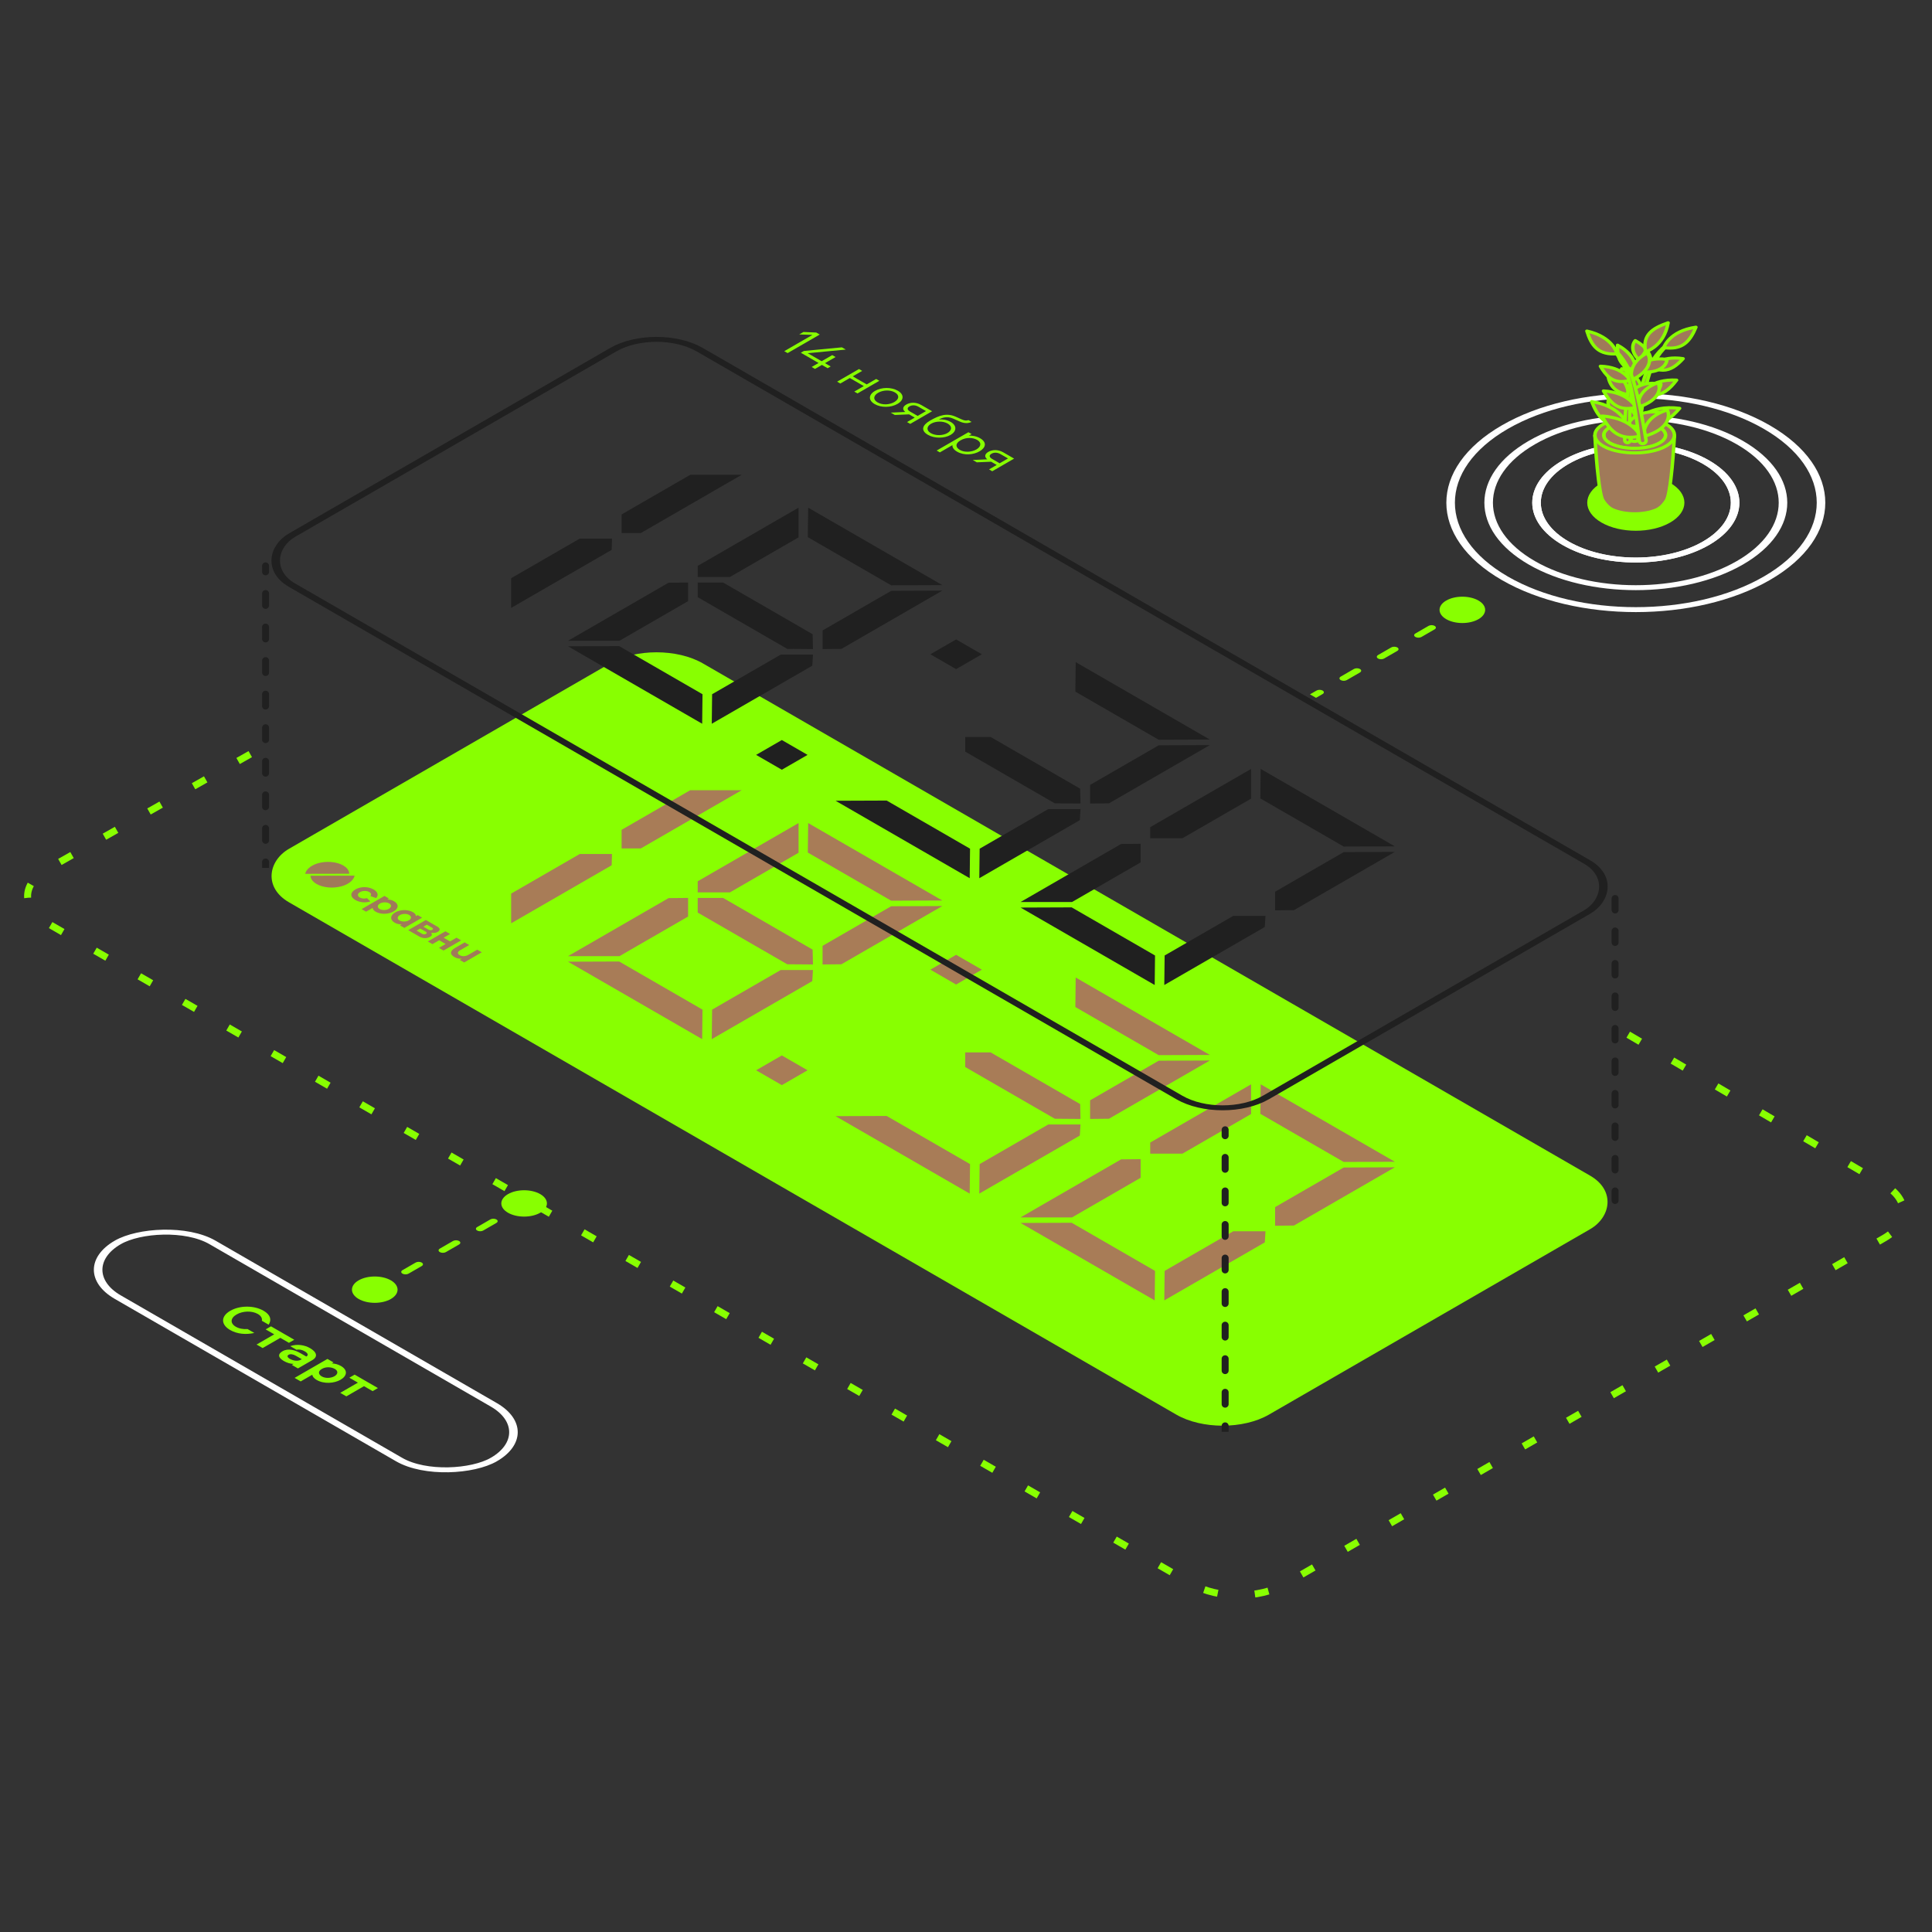 <svg width="830" height="830" viewBox="0 0 830 830" fill="none" xmlns="http://www.w3.org/2000/svg">
    <rect x="0" y="0" width="830" height="830" fill="#333333" stroke="none"/>
    <g clip-path="url(#clip0_246_524)">
        <rect width="186.559" height="47.005" rx="23.502" transform="matrix(0.866 0.5 0.866 -0.5 30.238 545.502)" stroke="white" stroke-width="3"/>
        <path d="M113.223 563.105C116.237 564.845 116.777 567.029 115.406 569.093L112.496 567.413C112.724 566.417 112.205 565.325 110.792 564.509C108.256 563.045 104.348 563.141 101.646 564.701C98.944 566.261 98.778 568.517 101.314 569.981C102.727 570.797 104.598 571.109 106.344 570.965L109.253 572.645C105.658 573.449 101.896 573.125 98.882 571.385C94.808 569.033 94.808 565.505 98.924 563.129C103.039 560.753 109.15 560.753 113.223 563.105ZM126.415 575.569L124.129 576.889L120.429 574.753L112.843 579.133L110.224 577.621L117.81 573.241L114.131 571.117L116.417 569.797L126.415 575.569ZM133.152 579.147C136.124 580.863 136.685 582.867 134.129 584.343L127.997 587.883L125.378 586.371L126.127 585.939C124.672 585.939 123.175 585.411 121.907 584.679C119.476 583.275 119.226 581.739 121.367 580.503C123.861 579.063 126.854 580.047 129.161 581.379L131.593 582.783C132.736 582.123 132.133 581.247 130.886 580.527C129.785 579.891 128.6 579.591 127.395 579.879L124.693 578.319C127.665 577.251 130.928 577.863 133.152 579.147ZM129.224 584.151L129.639 583.911L127.207 582.507C125.94 581.775 124.776 581.559 123.965 582.027C123.279 582.423 123.362 583.095 124.526 583.767C125.94 584.583 127.893 584.919 129.224 584.151ZM146.312 592.744C143.61 594.304 139.224 594.676 136.044 592.84C134.942 592.204 134.194 591.34 134.194 590.572L129.185 593.464L126.566 591.952L140.679 583.804L143.298 585.316L142.55 585.748C143.88 585.748 145.356 586.192 146.457 586.828C149.637 588.664 149.014 591.184 146.312 592.744ZM143.693 591.232C145.21 590.356 145.397 589 143.838 588.1C142.446 587.296 140.139 587.02 138.268 588.1C136.397 589.18 136.855 590.524 138.247 591.328C139.806 592.228 142.196 592.096 143.693 591.232ZM162.362 596.323L160.075 597.643L156.376 595.507L148.789 599.887L146.17 598.375L153.757 593.995L150.078 591.871L152.364 590.551L162.362 596.323Z" fill="#88FF01"/>
        <path d="M154.071 550.047C150.245 552.256 150.245 555.838 154.071 558.047C157.898 560.256 164.102 560.256 167.928 558.047C171.754 555.838 171.754 552.256 167.928 550.047C164.102 547.838 157.898 547.838 154.071 550.047ZM218.239 513C214.413 515.209 214.413 518.791 218.239 521C222.066 523.209 228.269 523.209 232.096 521C235.922 518.791 235.922 515.209 232.096 513C228.269 510.791 222.066 510.791 218.239 513ZM221.037 517.884C220.32 518.299 220.32 518.97 221.037 519.384C221.755 519.799 222.918 519.799 223.636 519.384L221.037 517.884ZM213.255 525.377C213.973 524.963 213.973 524.292 213.255 523.877C212.538 523.463 211.375 523.463 210.657 523.877L213.255 525.377ZM204.996 527.146C204.278 527.56 204.278 528.232 204.996 528.646C205.713 529.06 206.876 529.06 207.594 528.646L204.996 527.146ZM197.214 534.639C197.931 534.225 197.931 533.553 197.214 533.139C196.496 532.725 195.333 532.725 194.615 533.139L197.214 534.639ZM188.954 536.408C188.236 536.822 188.236 537.494 188.954 537.908C189.671 538.322 190.834 538.322 191.552 537.908L188.954 536.408ZM181.172 543.901C181.889 543.487 181.889 542.815 181.172 542.401C180.454 541.987 179.291 541.987 178.573 542.401L181.172 543.901ZM172.912 545.67C172.194 546.084 172.194 546.756 172.912 547.17C173.629 547.584 174.792 547.584 175.51 547.17L172.912 545.67ZM165.13 553.163C165.847 552.749 165.847 552.077 165.13 551.663C164.412 551.249 163.249 551.249 162.532 551.663L165.13 553.163ZM223.868 516.25L221.037 517.884L223.636 519.384L226.466 517.75L223.868 516.25ZM210.657 523.877L204.996 527.146L207.594 528.646L213.255 525.377L210.657 523.877ZM194.615 533.139L188.954 536.408L191.552 537.908L197.214 534.639L194.615 533.139ZM178.573 542.401L172.912 545.67L175.51 547.17L181.172 543.901L178.573 542.401ZM162.532 551.663L159.701 553.297L162.299 554.797L165.13 553.163L162.532 551.663Z" fill="#88FF01"/>
        <path d="M621.31 258C617.483 260.209 617.483 263.791 621.31 266C625.136 268.209 631.34 268.209 635.166 266C638.992 263.791 638.992 260.209 635.166 258C631.34 255.791 625.136 255.791 621.31 258ZM624.108 262.884C623.39 263.299 623.39 263.97 624.108 264.384C624.825 264.799 625.988 264.799 626.706 264.384L624.108 262.884ZM616.326 270.377C617.043 269.963 617.043 269.292 616.326 268.877C615.608 268.463 614.445 268.463 613.728 268.877L616.326 270.377ZM608.066 272.146C607.348 272.56 607.348 273.232 608.066 273.646C608.783 274.06 609.947 274.06 610.664 273.646L608.066 272.146ZM600.284 279.639C601.001 279.225 601.001 278.553 600.284 278.139C599.566 277.725 598.403 277.725 597.686 278.139L600.284 279.639ZM592.024 281.408C591.307 281.822 591.307 282.494 592.024 282.908C592.741 283.322 593.905 283.322 594.622 282.908L592.024 281.408ZM584.242 288.901C584.959 288.487 584.959 287.815 584.242 287.401C583.525 286.987 582.361 286.987 581.644 287.401L584.242 288.901ZM575.982 290.67C575.265 291.084 575.265 291.756 575.982 292.17C576.699 292.584 577.863 292.584 578.58 292.17L575.982 290.67ZM568.2 298.163C568.917 297.749 568.917 297.077 568.2 296.663C567.483 296.249 566.319 296.249 565.602 296.663L568.2 298.163ZM626.939 261.25L624.108 262.884L626.706 264.384L629.537 262.75L626.939 261.25ZM613.728 268.877L608.066 272.146L610.664 273.646L616.326 270.377L613.728 268.877ZM597.686 278.139L592.024 281.408L594.622 282.908L600.284 279.639L597.686 278.139ZM581.644 287.401L575.982 290.67L578.58 292.17L584.242 288.901L581.644 287.401ZM565.602 296.663L562.771 298.297L565.369 299.797L568.2 298.163L565.602 296.663Z" fill="#88FF01"/>
        <path d="M428.209 199.747L425.798 198.355L419.645 198.619L417.899 197.611L424.156 197.335C422.68 196.171 423.179 194.947 424.592 194.131C426.255 193.171 428.687 192.991 431.035 194.347L435.67 197.023L426.276 202.447L424.904 201.655L428.209 199.747ZM433.051 196.951L429.851 195.103C428.541 194.347 427.128 194.251 425.964 194.923C424.779 195.607 424.945 196.423 426.255 197.179L429.456 199.027L433.051 196.951Z" fill="#88FF01"/>
        <path d="M420.835 193.882C418.257 195.37 414.246 195.814 411.128 194.014C409.549 193.102 409.05 191.998 409.195 191.218L403.771 194.35L402.399 193.558L416.034 185.686L417.405 186.478L416.221 187.162C417.572 187.078 419.484 187.366 421.063 188.278C424.181 190.078 423.412 192.394 420.835 193.882ZM419.463 193.09C421.458 191.938 421.832 190.162 419.816 188.998C418.008 187.954 415.161 187.726 412.666 189.166C410.172 190.606 410.567 192.25 412.375 193.294C414.392 194.458 417.468 194.242 419.463 193.09Z" fill="#88FF01"/>
        <path d="M408.468 181.293C411.211 182.877 410.962 185.349 408.364 186.849C405.724 188.373 401.484 188.445 398.637 186.801C395.27 184.857 396.433 182.505 399.51 180.729C403.563 178.389 406.743 177.297 410.671 179.061L413.123 180.165C414.267 180.657 415.077 180.861 416.033 180.477L417.405 181.269C416.345 181.689 414.828 182.181 412.438 181.137L409.445 179.817C406.701 178.617 404.602 179.565 403.313 180.189C404.768 180.093 406.722 180.285 408.468 181.293ZM407.013 186.045C408.946 184.929 409.216 183.165 407.158 181.977C405.08 180.777 401.962 180.897 400.029 182.013C398.096 183.129 397.826 184.893 399.884 186.081C401.962 187.281 405.08 187.161 407.013 186.045Z" fill="#88FF01"/>
        <path d="M392.972 179.403L390.561 178.011L384.409 178.275L382.663 177.267L388.919 176.991C387.443 175.827 387.942 174.603 389.356 173.787C391.018 172.827 393.45 172.647 395.799 174.003L400.434 176.679L391.039 182.103L389.667 181.311L392.972 179.403ZM397.815 176.607L394.614 174.759C393.305 174.003 391.891 173.907 390.727 174.579C389.543 175.263 389.709 176.079 391.018 176.835L394.219 178.683L397.815 176.607Z" fill="#88FF01"/>
        <path d="M385.566 173.519C382.719 175.163 378.541 175.199 375.777 173.603C372.992 171.995 373.054 169.583 375.901 167.939C378.749 166.295 382.927 166.259 385.712 167.867C388.476 169.463 388.414 171.875 385.566 173.519ZM384.195 172.727C386.252 171.539 386.543 169.787 384.465 168.587C382.386 167.387 379.331 167.543 377.273 168.731C375.216 169.919 374.945 171.683 377.024 172.883C379.102 174.083 382.137 173.915 384.195 172.727Z" fill="#88FF01"/>
        <path d="M376.403 162.805L377.775 163.597L368.38 169.021L367.008 168.229L371.103 165.865L365.096 162.397L361.002 164.761L359.63 163.969L369.025 158.545L370.396 159.337L366.343 161.677L372.35 165.145L376.403 162.805Z" fill="#88FF01"/>
        <path d="M357.529 152.556L358.963 153.384L354.411 156.012L356.863 157.428L355.554 158.184L353.101 156.768L350.129 158.484L348.695 157.656L351.667 155.94L344.039 151.536L345.349 150.78L361.685 149.22L363.348 150.18L347.012 151.74L352.977 155.184L357.529 152.556Z" fill="#88FF01"/>
        <path d="M336.931 150.864L349.049 143.868L343.354 143.676L345.183 142.62L350.67 142.86L352.167 143.724L338.366 151.692L336.931 150.864Z" fill="#88FF01"/>
        <rect width="486.144" height="205.297" rx="22.993" transform="matrix(0.866 0.5 -0.866 0.5 282.033 273.496)" fill="#88FF01"/>
        <path d="M699.5 444.5L809.586 509.005C820.445 515.367 820.379 525.596 809.439 531.913L551.979 680.557C540.982 686.907 523.151 686.907 512.154 680.557L20.105 396.473C9.033 390.08 9.119 379.7 20.298 373.37L111 322" stroke="#88FF01" stroke-width="3" stroke-linejoin="round" stroke-dasharray="6 16"/>
        <path d="M555.895 526.497L547.79 526.582L547.79 518.584L577.265 501.566L599.224 501.481L555.895 526.497ZM599.224 499.099L577.265 499.184L541.453 478.508L541.6 465.83L599.224 499.099ZM507.999 495.61L494.145 495.61L494.145 490.845L537.474 465.83L537.474 478.593L507.999 495.61ZM500.188 558.66L500.335 545.982L529.81 528.964L543.663 528.964L543.369 533.729L500.188 558.66ZM496.061 558.66L438.438 525.391L460.397 525.306L496.209 545.982L496.061 558.66ZM460.544 523.008L438.438 523.008L481.619 498.078L490.019 497.993L490.019 505.991L460.544 523.008Z" fill="#A87C57"/>
        <path d="M519.751 453.215L497.792 453.3L461.98 432.624L462.127 419.946L519.751 453.215ZM416.588 512.776L358.965 479.507L380.924 479.422L416.736 500.098L416.588 512.776ZM463.896 487.846L420.715 512.776L420.862 500.098L450.337 483.081L464.19 483.081L463.896 487.846ZM468.317 472.7L497.792 455.683L519.751 455.598L476.422 480.613L468.317 480.698L468.317 472.7ZM464.043 474.317L464.19 480.698L453.137 480.613L414.672 458.406L414.672 452.109H425.578L464.043 474.317Z" fill="#A87C57"/>
        <path d="M324.829 459.799L335.882 453.417L346.935 459.799L335.882 466.18L324.829 459.799ZM399.696 416.575L410.749 410.193L421.802 416.575L410.749 422.956L399.696 416.575Z" fill="#A87C57"/>
        <path d="M404.816 386.857L382.857 386.942L347.045 366.266L347.192 353.588L404.816 386.857ZM301.653 446.418L244.03 413.149L265.989 413.064L301.801 433.74L301.653 446.418ZM295.611 393.749L266.136 410.767L244.03 410.767L287.211 385.836L295.611 385.751L295.611 393.749ZM299.738 378.604L343.066 353.588L343.066 366.351L313.591 383.369H299.738L299.738 378.604ZM348.961 421.488L305.78 446.418L305.927 433.74L335.402 416.723L349.255 416.723L348.961 421.488ZM353.382 406.342L382.857 389.325L404.816 389.24L361.487 414.255L353.382 414.34L353.382 406.342ZM349.108 407.959L349.255 414.34L338.202 414.255L299.738 392.048L299.738 385.751H310.643L349.108 407.959Z" fill="#A87C57"/>
        <path d="M262.774 371.728L219.593 396.658L219.593 383.895L249.068 366.878L262.921 366.878L262.774 371.728ZM267.047 356.497L296.522 339.48L318.629 339.48L275.3 364.495L267.047 364.495L267.047 356.497Z" fill="#A87C57"/>
        <rect x="-8.9407e-08" y="1.5" width="483.144" height="202.297" rx="21.493" transform="matrix(0.866 0.5 -0.866 0.5 283.332 138.75)" stroke="#202020" stroke-width="3" stroke-linejoin="round"/>
        <path d="M555.896 391.001L547.79 391.086L547.79 383.088L577.265 366.071L599.224 365.986L555.896 391.001ZM599.224 363.603L577.265 363.688L541.453 343.012L541.6 330.334L599.224 363.603ZM507.999 360.115L494.146 360.115L494.146 355.35L537.474 330.334L537.474 343.097L507.999 360.115ZM500.188 423.164L500.335 410.486L529.81 393.469L543.664 393.469L543.369 398.234L500.188 423.164ZM496.062 423.164L438.438 389.895L460.397 389.81L496.209 410.486L496.062 423.164ZM460.544 387.513L438.438 387.513L481.619 362.582L490.019 362.497L490.019 370.495L460.544 387.513Z" fill="#202020"/>
        <path d="M519.751 317.72L497.792 317.805L461.98 297.129L462.127 284.451L519.751 317.72ZM416.589 377.28L358.965 344.011L380.924 343.926L416.736 364.602L416.589 377.28ZM463.896 352.35L420.715 377.28L420.863 364.602L450.337 347.585L464.191 347.585L463.896 352.35ZM468.317 337.205L497.792 320.187L519.751 320.102L476.423 345.118L468.317 345.203L468.317 337.205ZM464.043 338.821L464.191 345.203L453.138 345.118L414.673 322.91L414.673 316.613H425.579L464.043 338.821Z" fill="#202020"/>
        <path d="M324.83 324.303L335.883 317.922L346.936 324.303L335.883 330.685L324.83 324.303ZM399.696 281.079L410.749 274.698L421.802 281.079L410.749 287.461L399.696 281.079Z" fill="#202020"/>
        <path d="M404.816 251.362L382.857 251.447L347.045 230.771L347.192 218.093L404.816 251.362ZM301.654 310.923L244.03 277.654L265.989 277.569L301.801 298.245L301.654 310.923ZM295.611 258.254L266.136 275.271L244.03 275.271L287.211 250.341L295.611 250.256L295.611 258.254ZM299.738 243.108L343.066 218.093L343.066 230.856L313.591 247.873H299.738L299.738 243.108ZM348.961 285.992L305.78 310.923L305.928 298.245L335.402 281.227L349.256 281.227L348.961 285.992ZM353.382 270.847L382.857 253.829L404.816 253.744L361.488 278.76L353.382 278.845L353.382 270.847ZM349.108 272.463L349.256 278.845L338.203 278.76L299.738 256.552L299.738 250.256H310.644L349.108 272.463Z" fill="#202020"/>
        <path d="M262.774 236.232L219.593 261.162L219.593 248.399L249.068 231.382L262.921 231.382L262.774 236.232ZM267.048 221.001L296.523 203.984L318.629 203.984L275.301 229L267.048 229L267.048 221.001Z" fill="#202020"/>
        <path d="M115.594 243.112C115.594 242.284 114.922 241.612 114.094 241.612C113.265 241.612 112.594 242.284 112.594 243.112L115.594 243.112ZM112.594 245.656C112.594 246.485 113.265 247.156 114.094 247.156C114.922 247.156 115.594 246.485 115.594 245.656L112.594 245.656ZM115.594 254.985C115.594 254.156 114.922 253.485 114.094 253.485C113.265 253.485 112.594 254.156 112.594 254.985L115.594 254.985ZM112.594 260.073C112.594 260.901 113.265 261.573 114.094 261.573C114.922 261.573 115.594 260.901 115.594 260.073L112.594 260.073ZM115.594 269.401C115.594 268.573 114.922 267.901 114.094 267.901C113.265 267.901 112.594 268.573 112.594 269.401L115.594 269.401ZM112.594 274.489C112.594 275.318 113.265 275.989 114.094 275.989C114.922 275.989 115.594 275.318 115.594 274.489L112.594 274.489ZM115.594 283.818C115.594 282.989 114.922 282.318 114.094 282.318C113.265 282.318 112.594 282.989 112.594 283.818L115.594 283.818ZM112.594 288.906C112.594 289.734 113.265 290.406 114.094 290.406C114.922 290.406 115.594 289.734 115.594 288.906L112.594 288.906ZM115.594 298.234C115.594 297.406 114.922 296.734 114.094 296.734C113.265 296.734 112.594 297.406 112.594 298.234L115.594 298.234ZM112.594 303.322C112.594 304.151 113.265 304.822 114.094 304.822C114.922 304.822 115.594 304.151 115.594 303.322L112.594 303.322ZM115.594 312.65C115.594 311.822 114.922 311.15 114.094 311.15C113.265 311.15 112.594 311.822 112.594 312.65L115.594 312.65ZM112.594 317.739C112.594 318.567 113.265 319.239 114.094 319.239C114.922 319.239 115.594 318.567 115.594 317.739L112.594 317.739ZM115.594 327.067C115.594 326.238 114.922 325.567 114.094 325.567C113.265 325.567 112.594 326.238 112.594 327.067L115.594 327.067ZM112.594 332.155C112.594 332.983 113.265 333.655 114.094 333.655C114.922 333.655 115.594 332.983 115.594 332.155L112.594 332.155ZM115.594 341.483C115.594 340.655 114.922 339.983 114.094 339.983C113.265 339.983 112.594 340.655 112.594 341.483L115.594 341.483ZM112.594 346.571C112.594 347.4 113.265 348.071 114.094 348.071C114.922 348.071 115.594 347.4 115.594 346.571L112.594 346.571ZM115.594 355.9C115.594 355.071 114.922 354.4 114.094 354.4C113.265 354.4 112.594 355.071 112.594 355.9L115.594 355.9ZM112.594 360.988C112.594 361.816 113.265 362.488 114.094 362.488C114.922 362.488 115.594 361.816 115.594 360.988L112.594 360.988ZM115.594 370.316C115.594 369.488 114.922 368.816 114.094 368.816C113.265 368.816 112.594 369.488 112.594 370.316L115.594 370.316ZM112.594 243.112L112.594 245.656L115.594 245.656L115.594 243.112L112.594 243.112ZM112.594 254.985L112.594 260.073L115.594 260.073L115.594 254.985L112.594 254.985ZM112.594 269.401L112.594 274.489L115.594 274.489L115.594 269.401L112.594 269.401ZM112.594 283.818L112.594 288.906L115.594 288.906L115.594 283.818L112.594 283.818ZM112.594 298.234L112.594 303.322L115.594 303.322L115.594 298.234L112.594 298.234ZM112.594 312.65L112.594 317.739L115.594 317.739L115.594 312.65L112.594 312.65ZM112.594 327.067L112.594 332.155L115.594 332.155L115.594 327.067L112.594 327.067ZM112.594 341.483L112.594 346.571L115.594 346.571L115.594 341.483L112.594 341.483ZM112.594 355.9L112.594 360.988L115.594 360.988L115.594 355.9L112.594 355.9ZM112.594 370.316L112.594 372.86L115.594 372.86L115.594 370.316L112.594 370.316Z" fill="#202020"/>
        <path d="M527.831 485.363C527.831 484.535 527.159 483.863 526.331 483.863C525.502 483.863 524.831 484.535 524.831 485.363L527.831 485.363ZM524.831 487.907C524.831 488.736 525.502 489.407 526.331 489.407C527.159 489.407 527.831 488.736 527.831 487.907L524.831 487.907ZM527.831 497.235C527.831 496.407 527.159 495.735 526.331 495.735C525.502 495.735 524.831 496.407 524.831 497.235L527.831 497.235ZM524.831 502.324C524.831 503.152 525.502 503.824 526.331 503.824C527.159 503.824 527.831 503.152 527.831 502.324L524.831 502.324ZM527.831 511.652C527.831 510.823 527.159 510.152 526.331 510.152C525.502 510.152 524.831 510.823 524.831 511.652L527.831 511.652ZM524.831 516.74C524.831 517.568 525.502 518.24 526.331 518.24C527.159 518.24 527.831 517.568 527.831 516.74L524.831 516.74ZM527.831 526.068C527.831 525.24 527.159 524.568 526.331 524.568C525.502 524.568 524.831 525.24 524.831 526.068L527.831 526.068ZM524.831 531.156C524.831 531.985 525.502 532.656 526.331 532.656C527.159 532.656 527.831 531.985 527.831 531.156L524.831 531.156ZM527.831 540.485C527.831 539.656 527.159 538.985 526.331 538.985C525.502 538.985 524.831 539.656 524.831 540.485L527.831 540.485ZM524.831 545.573C524.831 546.401 525.502 547.073 526.331 547.073C527.159 547.073 527.831 546.401 527.831 545.573L524.831 545.573ZM527.831 554.901C527.831 554.073 527.159 553.401 526.331 553.401C525.502 553.401 524.831 554.073 524.831 554.901L527.831 554.901ZM524.831 559.989C524.831 560.818 525.502 561.489 526.331 561.489C527.159 561.489 527.831 560.818 527.831 559.989L524.831 559.989ZM527.831 569.318C527.831 568.489 527.159 567.818 526.331 567.818C525.502 567.818 524.831 568.489 524.831 569.318L527.831 569.318ZM524.831 574.406C524.831 575.234 525.502 575.906 526.331 575.906C527.159 575.906 527.831 575.234 527.831 574.406L524.831 574.406ZM527.831 583.734C527.831 582.906 527.159 582.234 526.331 582.234C525.502 582.234 524.831 582.906 524.831 583.734L527.831 583.734ZM524.831 588.822C524.831 589.651 525.502 590.322 526.331 590.322C527.159 590.322 527.831 589.651 527.831 588.822L524.831 588.822ZM527.831 598.15C527.831 597.322 527.159 596.65 526.331 596.65C525.502 596.65 524.831 597.322 524.831 598.15L527.831 598.15ZM524.831 603.239C524.831 604.067 525.502 604.739 526.331 604.739C527.159 604.739 527.831 604.067 527.831 603.239L524.831 603.239ZM527.831 612.567C527.831 611.738 527.159 611.067 526.331 611.067C525.502 611.067 524.831 611.738 524.831 612.567L527.831 612.567ZM524.831 485.363L524.831 487.907L527.831 487.907L527.831 485.363L524.831 485.363ZM524.831 497.235L524.831 502.324L527.831 502.324L527.831 497.235L524.831 497.235ZM524.831 511.652L524.831 516.74L527.831 516.74L527.831 511.652L524.831 511.652ZM524.831 526.068L524.831 531.156L527.831 531.156L527.831 526.068L524.831 526.068ZM524.831 540.485L524.831 545.573L527.831 545.573L527.831 540.485L524.831 540.485ZM524.831 554.901L524.831 559.989L527.831 559.989L527.831 554.901L524.831 554.901ZM524.831 569.318L524.831 574.406L527.831 574.406L527.831 569.318L524.831 569.318ZM524.831 583.734L524.831 588.822L527.831 588.822L527.831 583.734L524.831 583.734ZM524.831 598.15L524.831 603.239L527.831 603.239L527.831 598.15L524.831 598.15ZM524.831 612.567L524.831 615.111L527.831 615.111L527.831 612.567L524.831 612.567Z" fill="#202020"/>
        <path d="M693.853 385.999L693.853 515.747" stroke="#202020" stroke-width="3" stroke-linecap="round" stroke-linejoin="round" stroke-dasharray="4.93 9.03"/>
        <g clip-path="url(#clip1_246_524)">
            <path d="M152.675 386.644C154.541 387.721 156.963 387.947 159.121 387.257L157.647 385.846C157.152 385.999 156.587 386.056 156.034 386.009C155.481 385.962 154.971 385.814 154.576 385.587C153.45 384.937 153.479 383.945 154.649 383.27C155.818 382.594 157.536 382.578 158.662 383.228C159.048 383.451 159.301 383.739 159.383 384.051C159.466 384.363 159.373 384.683 159.12 384.965L161.589 385.815C162.737 384.596 162.323 383.169 160.505 382.12C158.206 380.793 154.946 380.792 152.655 382.115C150.352 383.448 150.353 385.303 152.675 386.644ZM183.793 404.46L185.787 405.611L188.68 403.941L191.448 405.539L188.555 407.209L190.549 408.36L198.118 403.99L196.124 402.839L193.349 404.441L190.581 402.843L193.356 401.241L191.362 400.09L183.793 404.46ZM195.193 411.137C196.19 411.713 197.257 411.946 198.378 411.858L197.493 412.369L199.416 413.48L206.986 409.11L205.039 407.986L201.142 410.235C199.855 410.979 198.431 410.893 197.457 410.331C196.425 409.735 196.431 408.96 197.658 408.252L201.579 405.988L199.619 404.857L195.581 407.189C193.302 408.504 193.129 409.946 195.193 411.137ZM173.718 398.643L181.347 394.238L179.435 393.135L178.688 393.566C178.679 392.962 178.306 392.405 177.392 391.877C175.257 390.644 172.032 390.678 169.812 391.96C167.592 393.242 167.427 395.165 169.562 396.397C170.476 396.925 171.478 397.119 172.559 397.105L171.803 397.541L173.718 398.643ZM171.749 393.157C172.955 392.461 174.684 392.437 175.775 393.067C176.867 393.698 176.825 394.696 175.68 395.357C174.522 396.026 172.756 396.083 171.654 395.447C170.552 394.811 170.592 393.825 171.749 393.157ZM155.359 390.566L157.271 391.67L160.095 390.04C160.15 390.617 160.524 391.173 161.439 391.701C163.573 392.934 166.889 392.834 169.112 391.55C171.336 390.266 171.402 388.413 169.268 387.181C168.353 386.653 167.401 386.43 166.401 386.399L167.086 386.003L165.174 384.899L155.359 390.566ZM167.046 390.442C165.889 391.11 164.171 391.126 163.08 390.497C161.977 389.86 162.065 388.834 163.223 388.165C164.368 387.504 166.099 387.48 167.202 388.117C168.292 388.747 168.251 389.746 167.046 390.442ZM185.287 400.781L185.37 400.733C186.475 400.908 187.311 400.763 188.055 400.333C189.236 399.651 189.147 398.81 187.798 398.031L182.953 395.234L175.384 399.604L180.158 402.36C181.613 403.2 183.401 403.251 184.735 402.48C185.585 401.99 185.741 401.521 185.286 400.781L185.287 400.781ZM185.637 398.56C186.141 398.852 186.092 399.218 185.687 399.452C185.281 399.686 184.662 399.706 184.157 399.414L181.894 398.107L183.373 397.253L185.637 398.56ZM178.971 399.795L180.53 398.895L182.934 400.283C183.439 400.574 183.441 400.944 183.004 401.196C182.897 401.259 182.769 401.309 182.628 401.343C182.486 401.377 182.335 401.393 182.182 401.392C182.03 401.391 181.88 401.372 181.741 401.336C181.602 401.3 181.478 401.248 181.375 401.183L178.971 399.795Z" fill="#A07A59"/>
            <path d="M135.025 379.1C136.162 380.035 137.806 380.724 139.7 381.058C141.578 381.406 143.602 381.399 145.48 381.038C146.891 380.778 148.18 380.333 149.247 379.738C150.443 379.08 151.344 378.264 151.87 377.361C152.098 376.98 152.256 376.586 152.341 376.186L133.41 376.222C133.409 376.241 133.41 376.287 133.411 376.306C133.448 377.312 134.011 378.286 135.025 379.1Z" fill="#A07A59"/>
            <path d="M148.437 372.48C147.3 371.546 145.656 370.857 143.762 370.523C141.884 370.176 139.86 370.182 137.981 370.542C136.571 370.803 135.282 371.248 134.214 371.843C133.016 372.502 132.114 373.319 131.587 374.222C131.361 374.604 131.204 374.997 131.12 375.397L150.052 375.359L150.051 375.275C150.013 374.269 149.451 373.295 148.437 372.48Z" fill="#A07A59"/>
        </g>
        <circle cx="64.964" cy="64.964" r="64.964" transform="matrix(0.866 0.5 -0.866 0.5 702.76 151)" stroke="white" stroke-width="3"/>
        <circle cx="51.626" cy="51.626" r="51.626" transform="matrix(0.866 0.5 -0.866 0.5 702.76 164.339)" stroke="white" stroke-width="3"/>
        <circle cx="34.829" cy="34.829" r="34.829" transform="matrix(0.866 0.5 -0.866 0.5 702.76 181.135)" stroke="white" stroke-width="3"/>
        <circle cx="34.829" cy="34.829" r="34.829" transform="matrix(0.866 0.5 -0.866 0.5 702.76 181.135)" stroke="white" stroke-width="3"/>
        <circle cx="17.044" cy="17.044" r="17.044" transform="matrix(0.866 0.5 -0.866 0.5 702.76 198.92)" fill="#88FF01"/>
        <path d="M719.345 187.152H685.178C685.178 187.152 686.46 212.236 688.767 215.192C688.779 215.2 690.399 217.9 692.771 218.961C698.014 221.304 706.512 221.304 711.755 218.961C714.127 217.9 715.747 215.2 715.759 215.192C718.066 212.236 719.348 187.152 719.348 187.152H719.345Z" fill="#A07A59"/>
        <path d="M702.262 221.368C698.704 221.368 695.149 220.761 692.439 219.551C690.176 218.537 688.578 216.227 688.141 215.543C685.794 212.419 684.57 189.761 684.44 187.182C684.431 187.002 684.505 186.825 684.645 186.695C684.784 186.565 684.976 186.49 685.177 186.49H719.345C719.546 186.49 719.738 186.565 719.877 186.695C720.017 186.825 720.091 187.002 720.082 187.182C719.948 189.763 718.728 212.419 716.381 215.543C715.923 216.261 714.331 218.546 712.082 219.551C709.376 220.761 705.818 221.368 702.262 221.368ZM689.373 214.812C689.395 214.84 689.414 214.868 689.426 214.89C689.699 215.319 691.16 217.502 693.102 218.368C698.153 220.628 706.372 220.628 711.423 218.368C713.365 217.502 714.826 215.316 715.099 214.89C715.111 214.868 715.13 214.843 715.151 214.812C716.718 212.807 718.035 197.831 718.57 187.811H685.951C686.487 197.831 687.806 212.804 689.37 214.812H689.373Z" fill="#88FF01"/>
        <path d="M715.831 191.581C720.972 188.584 720.477 184.277 714.345 181.535C707.674 178.552 696.857 178.552 690.187 181.535C683.516 184.518 683.516 189.357 690.187 192.339C696.318 195.081 705.949 195.303 712.648 193.004C713.236 192.802 713.806 192.58 714.345 192.339C714.884 192.098 715.379 191.844 715.831 191.581Z" fill="#A07A59"/>
        <path d="M702.292 195.228C697.764 195.228 693.252 194.453 689.855 192.932C686.365 191.37 684.441 189.243 684.441 186.939C684.441 184.634 686.365 182.507 689.855 180.945C696.699 177.885 707.832 177.885 714.676 180.945C718.02 182.441 719.937 184.479 720.08 186.681C720.207 188.681 718.841 190.617 716.236 192.134C715.756 192.414 715.23 192.683 714.676 192.932C714.124 193.179 713.533 193.411 712.914 193.624C709.777 194.702 706.029 195.231 702.295 195.231L702.292 195.228ZM702.264 179.951C698.009 179.951 693.754 180.676 690.514 182.125C687.551 183.452 685.919 185.16 685.919 186.936C685.919 188.711 687.551 190.423 690.514 191.747C696.389 194.375 705.788 194.649 712.381 192.386C712.954 192.19 713.505 191.974 714.013 191.747C714.518 191.522 714.995 191.279 715.428 191.024C717.571 189.775 718.698 188.257 718.602 186.75C718.494 185.039 716.865 183.396 714.013 182.119C710.774 180.671 706.519 179.945 702.264 179.945V179.951Z" fill="#88FF01"/>
        <mask id="mask0_246_524" style="mask-type:luminance" maskUnits="userSpaceOnUse" x="688" y="181" width="28" height="12">
            <path d="M688.962 186.938C688.962 185.484 690.26 184.033 692.858 182.925C698.051 180.709 706.472 180.709 711.665 182.925C714.263 184.033 715.561 185.487 715.561 186.938C715.561 188.157 714.647 189.373 712.823 190.389C712.47 190.586 712.086 190.774 711.665 190.954C711.244 191.134 710.804 191.298 710.343 191.447C705.128 193.156 697.63 192.99 692.855 190.954C690.257 189.847 688.959 188.393 688.959 186.941L688.962 186.938Z" fill="white"/>
        </mask>
        <g mask="url(#mask0_246_524)">
            <path d="M715.562 186.938C715.562 185.484 714.264 184.033 711.666 182.925C706.472 180.709 698.052 180.709 692.859 182.925C690.26 184.033 688.963 185.487 688.963 186.938V198.236C688.963 196.782 690.26 195.33 692.859 194.223C698.052 192.007 706.472 192.007 711.666 194.223C714.264 195.33 715.562 196.785 715.562 198.236V186.938Z" fill="#A07A59"/>
            <path d="M715.561 198.895C715.152 198.895 714.82 198.599 714.82 198.233C714.82 197.003 713.554 195.757 711.346 194.815C706.335 192.677 698.184 192.677 693.174 194.815C690.966 195.757 689.699 197.003 689.699 198.233C689.699 198.599 689.368 198.895 688.959 198.895C688.55 198.895 688.219 198.599 688.219 198.233V186.936C688.219 185.152 689.752 183.512 692.536 182.327C697.896 180.039 706.62 180.039 711.981 182.327C714.765 183.515 716.298 185.152 716.298 186.936V198.233C716.298 198.599 715.966 198.895 715.558 198.895H715.561ZM702.263 181.914C698.971 181.914 695.682 182.449 693.177 183.518C690.969 184.46 689.702 185.706 689.702 186.936V195.347C690.411 194.707 691.365 194.123 692.542 193.622C697.903 191.334 706.626 191.334 711.987 193.622C713.164 194.123 714.118 194.707 714.824 195.347V186.936C714.824 185.706 713.557 184.46 711.349 183.518C708.844 182.449 705.555 181.914 702.263 181.914Z" fill="#88FF01"/>
            <path d="M688.963 186.938C688.963 188.392 690.26 189.844 692.859 190.952C697.631 192.99 705.131 193.153 710.346 191.445C710.805 191.295 711.248 191.129 711.669 190.952C712.09 190.772 712.474 190.583 712.827 190.387C714.651 189.373 715.565 188.154 715.565 186.936V198.233C715.565 199.452 714.651 200.667 712.827 201.684C712.474 201.881 712.09 202.069 711.669 202.249C711.248 202.429 710.808 202.592 710.346 202.742C705.131 204.451 697.634 204.285 692.859 202.249C690.26 201.141 688.963 199.687 688.963 198.236V186.938Z" fill="#A07A59"/>
            <path d="M702.285 204.562C698.739 204.562 695.203 203.98 692.54 202.844C689.756 201.656 688.223 200.019 688.223 198.233V186.936C688.223 186.57 688.554 186.274 688.963 186.274C689.372 186.274 689.703 186.57 689.703 186.936C689.703 188.165 690.97 189.412 693.178 190.353C697.721 192.292 704.992 192.494 710.092 190.824C710.535 190.68 710.96 190.52 711.35 190.353C711.737 190.187 712.102 190.01 712.437 189.824C713.976 188.969 714.824 187.941 714.824 186.936C714.824 186.57 715.156 186.274 715.565 186.274C715.973 186.274 716.305 186.57 716.305 186.936V198.233C716.305 199.712 715.208 201.138 713.22 202.243C712.839 202.454 712.427 202.656 711.991 202.842C711.557 203.027 711.093 203.202 710.607 203.36C708.151 204.163 705.218 204.559 702.295 204.559L702.285 204.562ZM689.703 189.822V198.233C689.703 199.463 690.97 200.709 693.178 201.651C697.721 203.59 704.992 203.792 710.092 202.122C710.535 201.978 710.96 201.82 711.35 201.651C711.737 201.485 712.102 201.307 712.437 201.122C713.976 200.266 714.824 199.238 714.824 198.233V189.813C714.382 190.218 713.843 190.597 713.217 190.946C712.839 191.157 712.424 191.359 711.988 191.544C711.554 191.73 711.09 191.904 710.603 192.062C705.168 193.84 697.405 193.619 692.546 191.544C691.369 191.043 690.415 190.459 689.706 189.819L689.703 189.822Z" fill="#88FF01"/>
        </g>
        <path d="M702.283 193.264C698.738 193.264 695.201 192.683 692.538 191.547C689.754 190.359 688.221 188.722 688.221 186.936C688.221 185.149 689.754 183.513 692.538 182.327C697.898 180.039 706.622 180.039 711.983 182.327C714.767 183.515 716.3 185.152 716.3 186.936C716.3 188.415 715.203 189.841 713.215 190.946C712.837 191.157 712.422 191.359 711.986 191.545C711.552 191.73 711.088 191.905 710.601 192.062C708.146 192.866 705.213 193.262 702.29 193.262L702.283 193.264ZM702.262 181.914C698.97 181.914 695.681 182.449 693.176 183.518C690.968 184.46 689.701 185.706 689.701 186.936C689.701 188.166 690.968 189.412 693.176 190.354C697.719 192.292 704.99 192.495 710.09 190.824C710.533 190.68 710.958 190.52 711.348 190.354C711.735 190.187 712.1 190.01 712.435 189.825C713.974 188.969 714.822 187.941 714.822 186.936C714.822 185.706 713.556 184.46 711.348 183.518C708.842 182.449 705.554 181.914 702.262 181.914Z" fill="#88FF01"/>
        <path d="M705.49 168.747C705.49 168.747 709.343 162.71 720.284 163.288C716.032 168.911 712.077 171.077 705.49 168.747Z" fill="#A07A59"/>
        <path d="M710.278 170.332C708.764 170.332 707.094 170.027 705.218 169.362C705.02 169.293 704.865 169.146 704.793 168.966C704.722 168.786 704.744 168.587 704.849 168.421C705.016 168.16 709.058 162.031 720.327 162.632C720.593 162.646 720.829 162.787 720.946 163C721.064 163.214 721.046 163.466 720.897 163.662C717.884 167.645 714.771 170.332 710.281 170.332H710.278ZM706.655 168.429C711.622 169.936 715.001 168.692 718.893 163.914H718.831C711.56 163.914 707.912 167.044 706.655 168.429Z" fill="#88FF01"/>
        <path d="M705.138 168.853C705.138 168.853 706.51 161.907 696.761 158.389C695.04 161.228 696.724 166.252 705.138 168.853Z" fill="#A07A59"/>
        <path d="M705.139 169.512C705.058 169.512 704.975 169.501 704.897 169.476C700.323 168.063 697.137 165.748 695.926 162.962C695.189 161.267 695.257 159.486 696.112 158.076C696.291 157.78 696.691 157.652 697.038 157.78C702.327 159.688 704.451 162.607 705.3 164.718C706.232 167.033 705.879 168.892 705.863 168.969C705.826 169.16 705.696 169.326 705.51 169.423C705.396 169.484 705.266 169.515 705.136 169.515L705.139 169.512ZM697.143 159.25C696.768 160.22 696.818 161.366 697.304 162.483C697.88 163.806 699.568 166.208 704.473 167.928C704.479 166.15 703.755 161.882 697.143 159.25Z" fill="#88FF01"/>
        <path d="M703.408 180.665C703.408 180.665 708.543 173.716 721.587 175.425C716.009 181.834 711.091 184.086 703.408 180.665Z" fill="#A07A59"/>
        <path d="M709.961 182.911C707.904 182.911 705.641 182.396 703.079 181.255C702.891 181.172 702.751 181.017 702.695 180.834C702.64 180.651 702.677 180.457 702.791 180.3C702.847 180.225 704.204 178.416 707.232 176.832C709.992 175.389 714.742 173.86 721.691 174.769C721.951 174.802 722.171 174.957 722.27 175.176C722.37 175.395 722.329 175.641 722.168 175.827C718.489 180.056 714.801 182.906 709.961 182.906V182.911ZM704.569 180.427C707.79 181.718 710.496 181.934 713.033 181.111C715.361 180.355 717.597 178.743 720.18 175.937C714.405 175.419 710.422 176.713 708.05 177.937C706.319 178.832 705.179 179.812 704.569 180.427Z" fill="#88FF01"/>
        <path d="M703.409 181.128C703.409 181.128 702.746 173.204 691.006 171.791C690.009 175.32 693.413 180.385 703.409 181.128Z" fill="#A07A59"/>
        <path d="M703.408 181.79C703.387 181.79 703.368 181.79 703.346 181.79C697.942 181.388 693.768 179.668 691.594 176.946C690.278 175.298 689.804 173.362 690.29 171.633C690.383 171.307 690.733 171.096 691.105 171.14C697.438 171.902 700.646 174.542 702.219 176.622C703.944 178.898 704.136 180.992 704.142 181.081C704.158 181.275 704.08 181.463 703.925 181.599C703.786 181.72 703.6 181.79 703.405 181.79H703.408ZM691.606 172.542C691.467 173.741 691.882 175.035 692.795 176.176C694.589 178.422 698.02 179.901 702.52 180.385C702.018 178.483 699.949 173.78 691.606 172.542Z" fill="#88FF01"/>
        <path d="M700.693 188.62C700.693 188.62 700.723 188.431 700.779 188.074C700.838 187.719 700.922 187.201 701.033 186.542C701.256 185.224 701.581 183.343 701.999 181.092C702.417 178.84 702.935 176.214 703.538 173.411C704.152 170.608 704.848 167.623 705.697 164.659C706.124 163.177 706.589 161.701 707.14 160.261C707.205 160.081 707.283 159.901 707.354 159.724L707.465 159.455L707.521 159.322L707.552 159.247L707.583 159.184C707.744 158.843 707.905 158.502 708.063 158.164C708.236 157.824 708.41 157.483 708.583 157.148C708.766 156.818 708.942 156.492 709.125 156.168C709.865 154.882 710.677 153.686 711.525 152.603C712.374 151.52 713.259 150.551 714.142 149.711C715.028 148.875 715.904 148.169 716.719 147.587C717.536 147.008 718.292 146.557 718.933 146.216C719.574 145.875 720.103 145.648 720.466 145.504C720.831 145.363 721.032 145.305 721.032 145.305C721.032 145.305 720.834 145.374 720.484 145.54C720.134 145.707 719.63 145.967 719.02 146.341C718.413 146.717 717.7 147.208 716.945 147.828C716.189 148.448 715.387 149.194 714.588 150.063C713.792 150.936 713.005 151.933 712.265 153.032C711.525 154.135 710.832 155.342 710.215 156.627C710.064 156.949 709.918 157.278 709.766 157.605C709.627 157.935 709.487 158.267 709.348 158.602C709.215 158.948 709.082 159.297 708.949 159.646C708.887 159.815 708.828 159.984 708.766 160.156C708.704 160.328 708.639 160.499 708.586 160.676C708.125 162.081 707.741 163.543 707.391 165.014C706.7 167.958 706.155 170.941 705.685 173.741C705.22 176.544 704.836 179.167 704.533 181.418C704.226 183.67 703.997 185.548 703.839 186.864C703.765 187.52 703.703 188.038 703.662 188.39C703.625 188.741 703.604 188.927 703.604 188.927V188.932C703.523 189.655 702.51 189.63 701.996 189.63C701.482 189.63 700.596 189.401 700.677 188.678C700.677 188.661 700.683 188.639 700.683 188.62H700.693Z" fill="#A07A59"/>
        <path d="M702.098 190.29H702.002C701.487 190.29 700.778 190.135 700.339 189.697C700.038 189.401 699.902 189.024 699.948 188.611C699.948 188.586 699.955 188.556 699.958 188.531V188.525L700.298 186.445C700.611 184.579 700.93 182.795 701.268 180.984C701.757 178.355 702.274 175.766 702.81 173.287C703.584 169.742 704.253 167.03 704.978 164.496C705.485 162.737 705.95 161.322 706.439 160.048C706.489 159.912 706.548 159.768 706.607 159.624L706.857 159.015C706.857 159.015 706.864 158.998 706.867 158.99L707.378 157.907C707.378 157.907 707.384 157.896 707.387 157.89L707.907 156.874C707.907 156.874 707.913 156.86 707.916 156.854L708.099 156.522C708.22 156.303 708.338 156.084 708.462 155.871C709.208 154.578 710.032 153.354 710.917 152.226C711.757 151.154 712.661 150.157 713.602 149.263C714.451 148.46 715.343 147.723 716.256 147.075C716.996 146.548 717.768 146.072 718.551 145.654C719.099 145.363 719.644 145.111 720.164 144.906C720.555 144.754 720.781 144.687 720.805 144.682C721.183 144.574 721.592 144.751 721.725 145.086C721.862 145.421 721.673 145.792 721.304 145.923C721.304 145.923 721.131 145.986 720.824 146.13C720.378 146.341 719.911 146.598 719.437 146.889C718.752 147.316 718.08 147.798 717.439 148.321C716.646 148.972 715.878 149.7 715.154 150.49C714.352 151.368 713.59 152.343 712.893 153.381C712.156 154.475 711.481 155.658 710.886 156.896C710.793 157.095 710.697 157.303 710.605 157.508L710.447 157.854L709.945 159.073L709.641 159.865L709.418 160.491C709.375 160.613 709.332 160.732 709.295 160.857C708.889 162.092 708.514 163.454 708.112 165.155C707.353 168.393 706.78 171.664 706.415 173.843C706.006 176.308 705.619 178.884 705.266 181.501C705.021 183.288 704.789 185.119 704.575 186.936L704.343 188.993C704.203 190.262 702.667 190.292 702.094 190.292L702.098 190.29ZM701.426 188.708L701.419 188.744C701.413 188.794 701.422 188.802 701.435 188.813C701.522 188.899 701.782 188.971 702.005 188.971H702.057C702.057 188.971 702.067 188.971 702.073 188.971C702.513 188.971 702.782 188.941 702.875 188.883C702.875 188.88 702.875 188.877 702.875 188.872L703.11 186.8C703.327 184.972 703.559 183.136 703.804 181.344C704.16 178.715 704.547 176.126 704.959 173.65C705.328 171.453 705.907 168.157 706.672 164.884C707.083 163.147 707.467 161.751 707.879 160.494C707.92 160.364 707.969 160.225 708.019 160.087L708.18 159.641L707.997 160.084C707.944 160.211 707.892 160.339 707.845 160.466C707.365 161.721 706.91 163.103 706.415 164.825C705.696 167.332 705.033 170.021 704.265 173.539C703.733 176.007 703.215 178.585 702.729 181.2C702.392 183.003 702.079 184.784 701.766 186.639L701.429 188.705L701.426 188.708Z" fill="#88FF01"/>
        <path d="M709.295 157.73C709.295 157.73 713.299 152.578 723.088 154.071C718.762 158.81 715.012 160.43 709.295 157.73Z" fill="#A07A59"/>
        <path d="M714.392 159.696C712.763 159.696 710.973 159.27 708.951 158.314C708.765 158.225 708.629 158.07 708.579 157.885C708.53 157.702 708.57 157.508 708.691 157.35C708.864 157.126 713.079 151.872 723.215 153.417C723.475 153.456 723.692 153.617 723.782 153.836C723.875 154.057 723.828 154.304 723.661 154.486C720.821 157.6 718 159.696 714.392 159.696ZM710.481 157.516C714.714 159.259 717.814 158.442 721.657 154.558C715.281 153.949 711.772 156.359 710.481 157.516Z" fill="#88FF01"/>
        <path d="M708.955 157.835C708.955 157.835 711.528 151.168 702.517 146.327C700.318 148.892 701.101 154.088 708.955 157.835Z" fill="#A07A59"/>
        <path d="M708.954 158.497C708.833 158.497 708.716 158.472 708.607 158.419C704.337 156.381 701.596 153.65 700.89 150.725C700.46 148.947 700.84 147.197 701.931 145.926C702.16 145.66 702.575 145.588 702.897 145.762C707.787 148.388 709.372 151.57 709.84 153.775C710.354 156.193 709.682 157.979 709.651 158.054C709.58 158.237 709.425 158.383 709.224 158.453C709.137 158.483 709.044 158.497 708.954 158.497ZM702.742 147.233C702.2 148.138 702.051 149.277 702.333 150.446C702.668 151.833 703.916 154.442 708.459 156.83C708.778 155.074 708.809 150.759 702.742 147.23V147.233Z" fill="#88FF01"/>
        <path d="M714.767 149.34C714.767 149.34 717.037 142.231 728.585 140.558C725.783 147.316 722.293 150.398 714.767 149.34Z" fill="#A07A59"/>
        <path d="M717.462 150.202C716.592 150.202 715.656 150.133 714.653 149.991C714.445 149.961 714.26 149.853 714.145 149.695C714.03 149.534 713.999 149.34 714.058 149.158C714.157 148.85 716.591 141.627 728.468 139.904C728.728 139.865 728.991 139.954 729.155 140.137C729.323 140.32 729.369 140.566 729.276 140.785C726.941 146.416 723.94 150.199 717.462 150.199V150.202ZM715.789 148.798C721.512 149.376 724.708 147.355 727.412 141.428C719.518 142.943 716.65 147.103 715.789 148.798Z" fill="#88FF01"/>
        <path d="M699.189 182.654C699.189 182.654 696.789 174.608 683.816 172.52C686.827 180.181 690.691 183.715 699.189 182.654Z" fill="#A07A59"/>
        <path d="M696.439 183.496C688.976 183.496 685.647 179.175 683.12 172.739C683.033 172.517 683.083 172.271 683.253 172.09C683.424 171.91 683.687 171.827 683.947 171.869C690.859 172.98 694.82 175.78 696.923 177.934C699.23 180.297 699.877 182.396 699.902 182.482C699.957 182.665 699.92 182.859 699.803 183.017C699.685 183.175 699.499 183.28 699.289 183.305C698.276 183.432 697.328 183.493 696.436 183.493L696.439 183.496ZM684.963 173.403C686.415 176.799 687.963 178.962 689.902 180.341C692.014 181.842 694.659 182.407 698.171 182.097C697.808 181.341 697.077 180.086 695.755 178.749C693.94 176.91 690.624 174.555 684.963 173.403Z" fill="#88FF01"/>
        <path d="M699.025 182.64C699.025 182.64 702.472 175.314 714.101 177.314C713.791 180.945 708.765 184.778 699.025 182.64Z" fill="#A07A59"/>
        <path d="M704.29 183.911C702.596 183.911 700.769 183.704 698.849 183.283C698.638 183.235 698.462 183.111 698.366 182.939C698.27 182.767 698.261 182.565 698.344 182.385C698.381 182.305 699.31 180.372 701.754 178.704C703.987 177.178 707.966 175.588 714.24 176.666C714.609 176.73 714.866 177.029 714.838 177.364C714.686 179.142 713.546 180.842 711.713 182.031C709.787 183.277 707.241 183.911 704.287 183.911H704.29ZM700.134 182.186C704.572 183.006 708.35 182.576 710.849 180.959C712.119 180.136 712.977 179.026 713.268 177.851C704.919 176.655 701.286 180.524 700.134 182.186Z" fill="#88FF01"/>
        <path d="M702.693 159.098C702.693 159.098 703.42 152.858 694.92 148.271C694.737 154.387 696.394 157.805 702.693 159.098Z" fill="#A07A59"/>
        <path d="M702.693 159.76C702.637 159.76 702.581 159.754 702.528 159.743C695.359 158.27 694.006 154.085 694.183 148.255C694.189 148.019 694.334 147.806 694.567 147.693C694.796 147.579 695.077 147.585 695.304 147.706C704.108 152.456 703.464 158.896 703.43 159.167C703.408 159.356 703.296 159.527 703.123 159.635C702.996 159.716 702.847 159.757 702.693 159.757V159.76ZM695.644 149.476C695.719 154.664 697.471 157.093 701.956 158.248C701.841 156.616 700.968 152.761 695.644 149.476Z" fill="#88FF01"/>
        <path d="M702.871 159.378C702.871 159.378 705.791 152.825 716.15 154.42C715.946 157.647 711.558 161.125 702.871 159.378Z" fill="#A07A59"/>
        <path d="M707.247 160.502C705.828 160.502 704.305 160.344 702.707 160.02C702.496 159.979 702.316 159.854 702.214 159.685C702.112 159.513 702.103 159.311 702.18 159.131C702.214 159.056 703.007 157.312 705.162 155.783C707.129 154.387 710.65 152.902 716.271 153.769C716.642 153.827 716.906 154.124 716.884 154.459C716.782 156.06 715.791 157.608 714.168 158.702C712.403 159.893 710.021 160.502 707.247 160.502ZM703.989 158.907C709.17 159.749 712.016 158.503 713.279 157.647C714.348 156.927 715.066 155.977 715.317 154.974C708.216 154.115 705.045 157.4 703.989 158.907Z" fill="#88FF01"/>
        <path d="M699.546 169.57C699.546 169.57 700.016 162.629 690.506 157.76C690.624 164.549 692.606 168.296 699.546 169.57Z" fill="#A07A59"/>
        <path d="M699.546 170.229C699.497 170.229 699.447 170.224 699.398 170.215C691.56 168.775 689.881 164.197 689.77 157.769C689.766 157.53 689.903 157.309 690.132 157.19C690.361 157.068 690.643 157.068 690.875 157.184C700.67 162.2 700.305 169.307 700.283 169.609C700.271 169.8 700.166 169.977 699.995 170.094C699.865 170.182 699.707 170.229 699.546 170.229ZM691.287 158.96C691.618 164.867 693.687 167.562 698.775 168.734C698.589 166.95 697.481 162.552 691.287 158.96Z" fill="#88FF01"/>
        <path d="M700.111 169.625C700.111 169.625 703.214 163.142 713.527 164.97C713.229 168.191 708.745 171.567 700.111 169.625Z" fill="#A07A59"/>
        <path d="M704.878 170.852C703.338 170.852 701.679 170.659 699.932 170.265C699.721 170.218 699.545 170.091 699.452 169.919C699.356 169.745 699.35 169.542 699.433 169.365C699.467 169.293 700.313 167.565 702.509 166.083C704.512 164.731 708.077 163.33 713.67 164.322C714.038 164.388 714.292 164.69 714.261 165.025C714.112 166.623 713.081 168.146 711.427 169.207C709.718 170.301 707.473 170.855 704.878 170.855V170.852ZM701.233 169.177C706.392 170.138 709.275 168.955 710.566 168.13C711.653 167.435 712.4 166.499 712.679 165.504C705.534 164.471 702.313 167.687 701.233 169.177Z" fill="#88FF01"/>
        <path d="M700.366 189.057C700.366 189.057 700.353 188.872 700.331 188.523C700.31 188.171 700.282 187.65 700.251 186.991C700.192 185.667 700.127 183.775 700.121 181.501C700.115 179.228 700.164 176.577 700.359 173.744C700.455 172.328 700.589 170.866 700.777 169.39C700.966 167.914 701.208 166.418 701.533 164.944C701.697 164.208 701.883 163.474 702.094 162.754C702.146 162.574 702.202 162.394 702.258 162.216C702.313 162.036 702.372 161.859 702.434 161.685C702.493 161.507 702.561 161.333 702.623 161.158C702.691 160.981 702.756 160.807 702.824 160.629C703.363 159.217 703.949 157.851 704.565 156.539C705.794 153.916 707.107 151.523 708.309 149.509C709.51 147.496 710.594 145.853 711.375 144.718C712.155 143.582 712.635 142.951 712.635 142.951C712.635 142.951 712.121 143.56 711.273 144.66C710.424 145.759 709.244 147.349 707.922 149.315C706.599 151.279 705.138 153.619 703.741 156.209C703.044 157.502 702.366 158.868 701.737 160.269L701.62 160.53L701.561 160.66L701.545 160.693L701.53 160.732L701.502 160.798C701.428 160.978 701.35 161.158 701.282 161.341C701.211 161.524 701.14 161.707 701.075 161.89C701.007 162.072 700.942 162.258 700.88 162.443C700.629 163.183 700.406 163.934 700.205 164.684C699.805 166.188 699.495 167.709 699.241 169.207C698.987 170.705 698.792 172.184 698.631 173.619C698.315 176.486 698.154 179.169 698.062 181.471C697.972 183.773 697.956 185.689 697.959 187.035C697.959 187.708 697.969 188.237 697.975 188.597C697.984 188.963 697.987 189.157 697.987 189.157C698 189.744 698.545 190.209 699.198 190.195C699.855 190.184 700.375 189.697 700.359 189.112C700.359 189.101 700.359 189.09 700.359 189.076V189.06L700.366 189.057Z" fill="#A07A59"/>
        <path d="M699.18 190.857C698.682 190.857 698.211 190.689 697.849 190.378C697.477 190.06 697.266 189.631 697.257 189.171L697.245 188.611C697.239 188.246 697.229 187.714 697.229 187.035C697.223 185.188 697.257 183.307 697.331 181.446C697.443 178.616 697.629 176.034 697.904 173.553C698.081 171.963 698.282 170.509 698.518 169.107C698.802 167.429 699.121 165.931 699.493 164.532C699.71 163.718 699.933 162.97 700.181 162.25C700.246 162.059 700.311 161.87 700.382 161.679C700.447 161.496 700.518 161.308 700.592 161.12C700.642 160.984 700.701 160.846 700.76 160.704L701.057 160.02C701.676 158.641 702.354 157.262 703.079 155.918C704.324 153.606 705.742 151.268 707.291 148.969C708.669 146.925 709.886 145.291 710.666 144.28C711.515 143.181 712.026 142.574 712.048 142.549C712.289 142.264 712.741 142.203 713.066 142.411C713.392 142.618 713.472 143.023 713.249 143.319C713.246 143.325 712.769 143.956 712.007 145.064C711.301 146.089 710.199 147.748 708.963 149.82C707.582 152.135 706.331 154.481 705.247 156.791C704.624 158.12 704.045 159.483 703.525 160.84L703.274 161.507C703.231 161.627 703.184 161.748 703.144 161.868C703.082 162.045 703.023 162.217 702.971 162.391C702.912 162.571 702.859 162.746 702.807 162.92C702.605 163.599 702.426 164.302 702.255 165.069C701.958 166.41 701.713 167.847 701.509 169.462C701.336 170.825 701.202 172.237 701.094 173.783C700.93 176.209 700.853 178.732 700.859 181.499C700.865 183.318 700.905 185.158 700.986 186.963C701.017 187.62 701.045 188.135 701.066 188.487L701.1 189.018V189.093C701.125 190.043 700.28 190.833 699.221 190.852C699.208 190.852 699.193 190.852 699.18 190.852V190.857ZM700.277 167.659C700.171 168.188 700.072 168.736 699.973 169.307C699.741 170.686 699.543 172.118 699.369 173.686C699.1 176.137 698.914 178.693 698.802 181.496C698.731 183.341 698.697 185.205 698.7 187.035C698.7 187.703 698.71 188.229 698.716 188.589L698.728 189.146C698.734 189.367 698.945 189.542 699.186 189.539C699.434 189.534 699.629 189.351 699.626 189.129L700.363 189.079L699.626 189.102L699.592 188.564C699.57 188.207 699.543 187.686 699.512 187.019C699.431 185.196 699.388 183.341 699.382 181.504C699.375 178.71 699.453 176.159 699.62 173.705C699.728 172.137 699.865 170.703 700.041 169.318C700.112 168.745 700.193 168.196 700.273 167.662L700.277 167.659Z" fill="#88FF01"/>
        <path d="M706.926 151.088C706.926 151.088 714.857 149.003 716.635 138.661C709.103 141.223 705.681 144.369 706.926 151.088Z" fill="#A07A59"/>
        <path d="M706.926 151.747C706.79 151.747 706.654 151.714 706.533 151.648C706.353 151.548 706.232 151.382 706.195 151.196C704.792 143.627 709.249 140.464 716.368 138.043C716.613 137.96 716.892 137.999 717.096 138.146C717.3 138.292 717.403 138.528 717.362 138.76C715.535 149.396 707.474 151.631 707.134 151.722C707.065 151.739 706.994 151.75 706.926 151.75V151.747ZM715.671 139.713C709.066 142.181 706.83 145.053 707.524 150.166C709.413 149.382 714.043 146.784 715.671 139.713Z" fill="#88FF01"/>
        <path d="M702.764 175.029C702.764 175.029 699.797 168.601 688.865 167.939C692.287 173.999 695.901 176.594 702.764 175.029Z" fill="#A07A59"/>
        <path d="M699.169 176.131C693.877 176.131 690.87 172.952 688.206 168.235C688.086 168.022 688.104 167.77 688.25 167.573C688.395 167.376 688.649 167.263 688.916 167.279C700.179 167.964 703.319 174.5 703.449 174.777C703.53 174.954 703.523 175.154 703.427 175.325C703.331 175.497 703.158 175.622 702.95 175.669C701.572 175.984 700.318 176.131 699.172 176.131H699.169ZM690.154 168.711C693.341 173.896 696.518 175.511 701.665 174.577C700.628 173.046 697.478 169.523 690.154 168.711Z" fill="#88FF01"/>
        <path d="M703.853 174.89C703.853 174.89 702.481 167.944 712.23 164.427C713.952 167.266 712.267 172.29 703.853 174.89Z" fill="#A07A59"/>
        <path d="M703.854 175.55C703.724 175.55 703.594 175.519 703.479 175.458C703.293 175.361 703.163 175.195 703.126 175.004C703.111 174.926 702.761 173.068 703.69 170.753C704.538 168.639 706.663 165.72 711.952 163.815C712.299 163.69 712.698 163.815 712.878 164.111C713.733 165.521 713.801 167.302 713.064 168.997C711.853 171.786 708.666 174.098 704.092 175.511C704.015 175.536 703.931 175.547 703.851 175.547L703.854 175.55ZM711.85 165.288C705.238 167.922 704.513 172.187 704.52 173.965C709.425 172.243 711.116 169.841 711.689 168.52C712.172 167.404 712.225 166.257 711.85 165.288Z" fill="#88FF01"/>
        <path d="M704.721 187.346C704.721 187.346 701.382 179.571 688.236 178.724C692.135 186.058 696.396 189.207 704.721 187.346Z" fill="#A07A59"/>
        <path d="M700.437 188.523C694.079 188.523 690.592 184.692 687.567 179.006C687.455 178.793 687.477 178.544 687.623 178.35C687.771 178.156 688.022 178.045 688.285 178.064C695.29 178.516 699.558 180.925 701.905 182.867C704.479 184.997 705.37 187.024 705.405 187.11C705.479 187.287 705.466 187.484 705.37 187.653C705.271 187.822 705.098 187.944 704.894 187.988C703.261 188.354 701.781 188.525 700.431 188.525L700.437 188.523ZM689.481 179.491C691.326 182.731 693.122 184.737 695.213 185.922C697.492 187.215 700.186 187.528 703.642 186.886C703.193 186.168 702.317 184.991 700.843 183.784C698.821 182.128 695.244 180.1 689.481 179.488V179.491Z" fill="#88FF01"/>
        <path d="M706.183 187.476C706.183 187.476 705.065 179.59 716.251 176.112C718.016 179.394 715.811 184.961 706.183 187.476Z" fill="#A07A59"/>
        <path d="M706.183 188.138C706.041 188.138 705.898 188.102 705.778 188.03C705.598 187.924 705.477 187.753 705.449 187.562C705.437 187.473 705.158 185.387 706.338 182.848C707.416 180.527 709.971 177.369 716.006 175.491C716.36 175.381 716.753 175.527 716.914 175.829C717.778 177.436 717.744 179.419 716.824 181.266C715.3 184.321 711.597 186.753 706.388 188.113C706.32 188.129 706.251 188.14 706.18 188.14L706.183 188.138ZM715.83 176.954C708.017 179.635 706.989 184.634 706.899 186.584C711.194 185.307 714.22 183.244 715.477 180.726C716.115 179.444 716.236 178.1 715.83 176.954Z" fill="#88FF01"/>
        <path d="M700.223 163.408C700.223 163.408 697.467 157.638 687.545 157.325C690.71 162.748 694.014 165.014 700.223 163.408Z" fill="#A07A59"/>
        <path d="M696.635 164.576C692.015 164.576 689.311 161.782 686.892 157.633C686.772 157.425 686.781 157.173 686.923 156.974C687.063 156.774 687.314 156.658 687.574 156.666C697.849 156.987 700.785 162.898 700.906 163.15C700.989 163.324 700.983 163.521 700.893 163.693C700.803 163.865 700.633 163.992 700.432 164.045C699.032 164.407 697.778 164.576 696.635 164.576ZM688.837 158.065C691.72 162.568 694.573 163.928 699.119 162.987C698.131 161.61 695.272 158.622 688.837 158.065Z" fill="#88FF01"/>
        <path d="M701.151 163.169C701.151 163.169 698.577 156.503 707.589 151.661C709.788 154.226 709.004 159.422 701.151 163.169Z" fill="#A07A59"/>
        <path d="M701.15 163.829C701.058 163.829 700.968 163.815 700.881 163.782C700.68 163.712 700.522 163.565 700.454 163.383C700.426 163.308 699.751 161.521 700.265 159.104C700.732 156.899 702.318 153.717 707.208 151.091C707.53 150.919 707.945 150.988 708.174 151.254C709.267 152.528 709.645 154.276 709.215 156.054C708.509 158.979 705.768 161.71 701.497 163.748C701.389 163.801 701.268 163.826 701.15 163.826V163.829ZM707.366 152.564C701.299 156.093 701.33 160.408 701.649 162.164C706.192 159.774 707.44 157.168 707.775 155.78C708.056 154.611 707.908 153.47 707.366 152.564Z" fill="#88FF01"/>
        <path d="M707.152 189.129C707.152 189.129 707.121 188.941 707.066 188.584C707.007 188.229 706.923 187.711 706.812 187.052C706.589 185.734 706.264 183.853 705.846 181.601C705.428 179.35 704.91 176.727 704.306 173.921C703.693 171.118 702.996 168.133 702.148 165.169C701.721 163.687 701.256 162.211 700.705 160.771C700.64 160.591 700.562 160.411 700.491 160.234L700.38 159.965L700.324 159.832L700.293 159.757L700.262 159.693C700.101 159.353 699.94 159.012 699.782 158.674C699.609 158.334 699.435 157.993 699.262 157.658C699.079 157.328 698.903 157.001 698.72 156.677C697.98 155.392 697.168 154.196 696.32 153.113C695.471 152.03 694.586 151.06 693.703 150.221C692.817 149.385 691.941 148.679 691.126 148.097C690.309 147.518 689.553 147.067 688.912 146.726C688.271 146.385 687.742 146.158 687.379 146.014C687.014 145.873 686.812 145.815 686.812 145.815C686.812 145.815 687.011 145.887 687.361 146.05C687.711 146.216 688.215 146.477 688.825 146.851C689.432 147.227 690.145 147.717 690.9 148.338C691.656 148.958 692.458 149.703 693.257 150.573C694.053 151.445 694.839 152.442 695.58 153.542C696.32 154.644 697.013 155.852 697.63 157.137C697.781 157.458 697.927 157.788 698.079 158.115C698.218 158.444 698.357 158.777 698.497 159.112C698.63 159.458 698.763 159.807 698.896 160.156C698.958 160.325 699.017 160.494 699.079 160.666C699.141 160.837 699.206 161.009 699.259 161.186C699.72 162.59 700.104 164.053 700.454 165.524C701.145 168.468 701.69 171.451 702.16 174.251C702.625 177.054 703.009 179.676 703.312 181.928C703.619 184.18 703.848 186.058 704.006 187.373C704.08 188.03 704.142 188.548 704.183 188.899C704.22 189.251 704.241 189.437 704.241 189.437V189.442C704.322 190.165 705.04 190.694 705.849 190.622C706.657 190.55 707.248 189.908 707.168 189.185C707.168 189.168 707.162 189.146 707.162 189.127L707.152 189.129Z" fill="#A07A59"/>
        <path d="M705.694 191.29C705.183 191.29 704.694 191.134 704.297 190.841C703.842 190.506 703.56 190.032 703.501 189.509L703.266 187.442C703.052 185.626 702.817 183.798 702.575 182.008C702.219 179.391 701.835 176.815 701.426 174.348C701.061 172.168 700.488 168.897 699.729 165.659C699.327 163.959 698.952 162.596 698.549 161.372C698.509 161.239 698.466 161.117 698.422 160.998L698.193 160.355L697.803 159.333L697.394 158.356L697.236 158.009C697.143 157.802 697.047 157.597 696.951 157.392C696.357 156.156 695.685 154.974 694.948 153.88C694.248 152.841 693.486 151.866 692.684 150.986C691.962 150.199 691.194 149.471 690.399 148.817C689.761 148.296 689.089 147.814 688.401 147.385C687.93 147.094 687.463 146.839 687.014 146.626C686.71 146.485 686.537 146.421 686.534 146.418C686.165 146.285 685.983 145.914 686.116 145.582C686.252 145.247 686.658 145.07 687.035 145.178C687.06 145.186 687.283 145.25 687.673 145.402C688.2 145.61 688.742 145.862 689.287 146.15C690.073 146.568 690.845 147.047 691.585 147.571C692.498 148.221 693.39 148.958 694.239 149.759C695.18 150.653 696.084 151.653 696.924 152.725C697.806 153.852 698.633 155.076 699.376 156.367C699.5 156.583 699.618 156.799 699.739 157.018L699.924 157.356C699.924 157.356 699.931 157.37 699.934 157.375L700.454 158.392C700.454 158.392 700.46 158.403 700.463 158.408L700.974 159.491C700.974 159.491 700.98 159.508 700.987 159.516L701.237 160.123C701.296 160.267 701.358 160.413 701.411 160.56C701.897 161.826 702.362 163.238 702.866 164.997C703.591 167.531 704.26 170.24 705.034 173.788C705.57 176.27 706.09 178.859 706.58 181.488C706.917 183.307 707.236 185.091 707.549 186.947L707.889 189.029C707.889 189.029 707.889 189.029 707.889 189.032C707.893 189.057 707.899 189.09 707.902 189.115C707.961 189.642 707.784 190.154 707.409 190.564C707.035 190.971 706.505 191.223 705.92 191.276C705.846 191.281 705.774 191.284 705.7 191.284L705.694 191.29ZM699.667 160.145L699.828 160.596C699.878 160.735 699.928 160.87 699.971 161.012C700.38 162.258 700.764 163.651 701.176 165.388C701.944 168.659 702.523 171.957 702.888 174.154C703.297 176.633 703.687 179.222 704.043 181.851C704.288 183.645 704.52 185.479 704.737 187.304L704.972 189.373C704.991 189.553 705.087 189.708 705.235 189.822C705.387 189.932 705.576 189.985 705.771 189.968C705.966 189.952 706.14 189.869 706.264 189.733C706.387 189.597 706.446 189.428 706.428 189.254V189.223L706.084 187.152C705.774 185.304 705.458 183.526 705.121 181.715C704.635 179.1 704.118 176.522 703.585 174.051C702.817 170.531 702.154 167.844 701.436 165.338C700.937 163.615 700.485 162.233 700.008 160.99C699.959 160.851 699.903 160.721 699.85 160.593L699.667 160.15V160.145Z" fill="#88FF01"/>
        <path d="M694.662 152.019C694.662 152.019 693.083 144.762 681.736 142.211C683.882 149.158 687.066 152.498 694.662 152.019Z" fill="#A07A59"/>
        <path d="M693.303 152.725C685.809 152.725 682.938 148.582 681.027 142.389C680.956 142.162 681.027 141.918 681.21 141.752C681.393 141.583 681.662 141.516 681.919 141.572C693.585 144.194 695.322 151.581 695.39 151.894C695.431 152.08 695.381 152.271 695.251 152.423C695.121 152.573 694.929 152.667 694.718 152.681C694.229 152.711 693.758 152.728 693.306 152.728L693.303 152.725ZM682.82 143.167C684.948 149.28 687.936 151.54 693.696 151.401C693 149.645 690.544 145.28 682.82 143.167Z" fill="#88FF01"/>
    </g>
    <defs>
        <clipPath id="clip0_246_524">
            <rect width="830" height="830" fill="white"/>
        </clipPath>
        <clipPath id="clip1_246_524">
            <rect width="79.459" height="14.612" fill="white" transform="matrix(0.864 0.499 -0.864 0.499 140.866 368)"/>
        </clipPath>
    </defs>
</svg>
